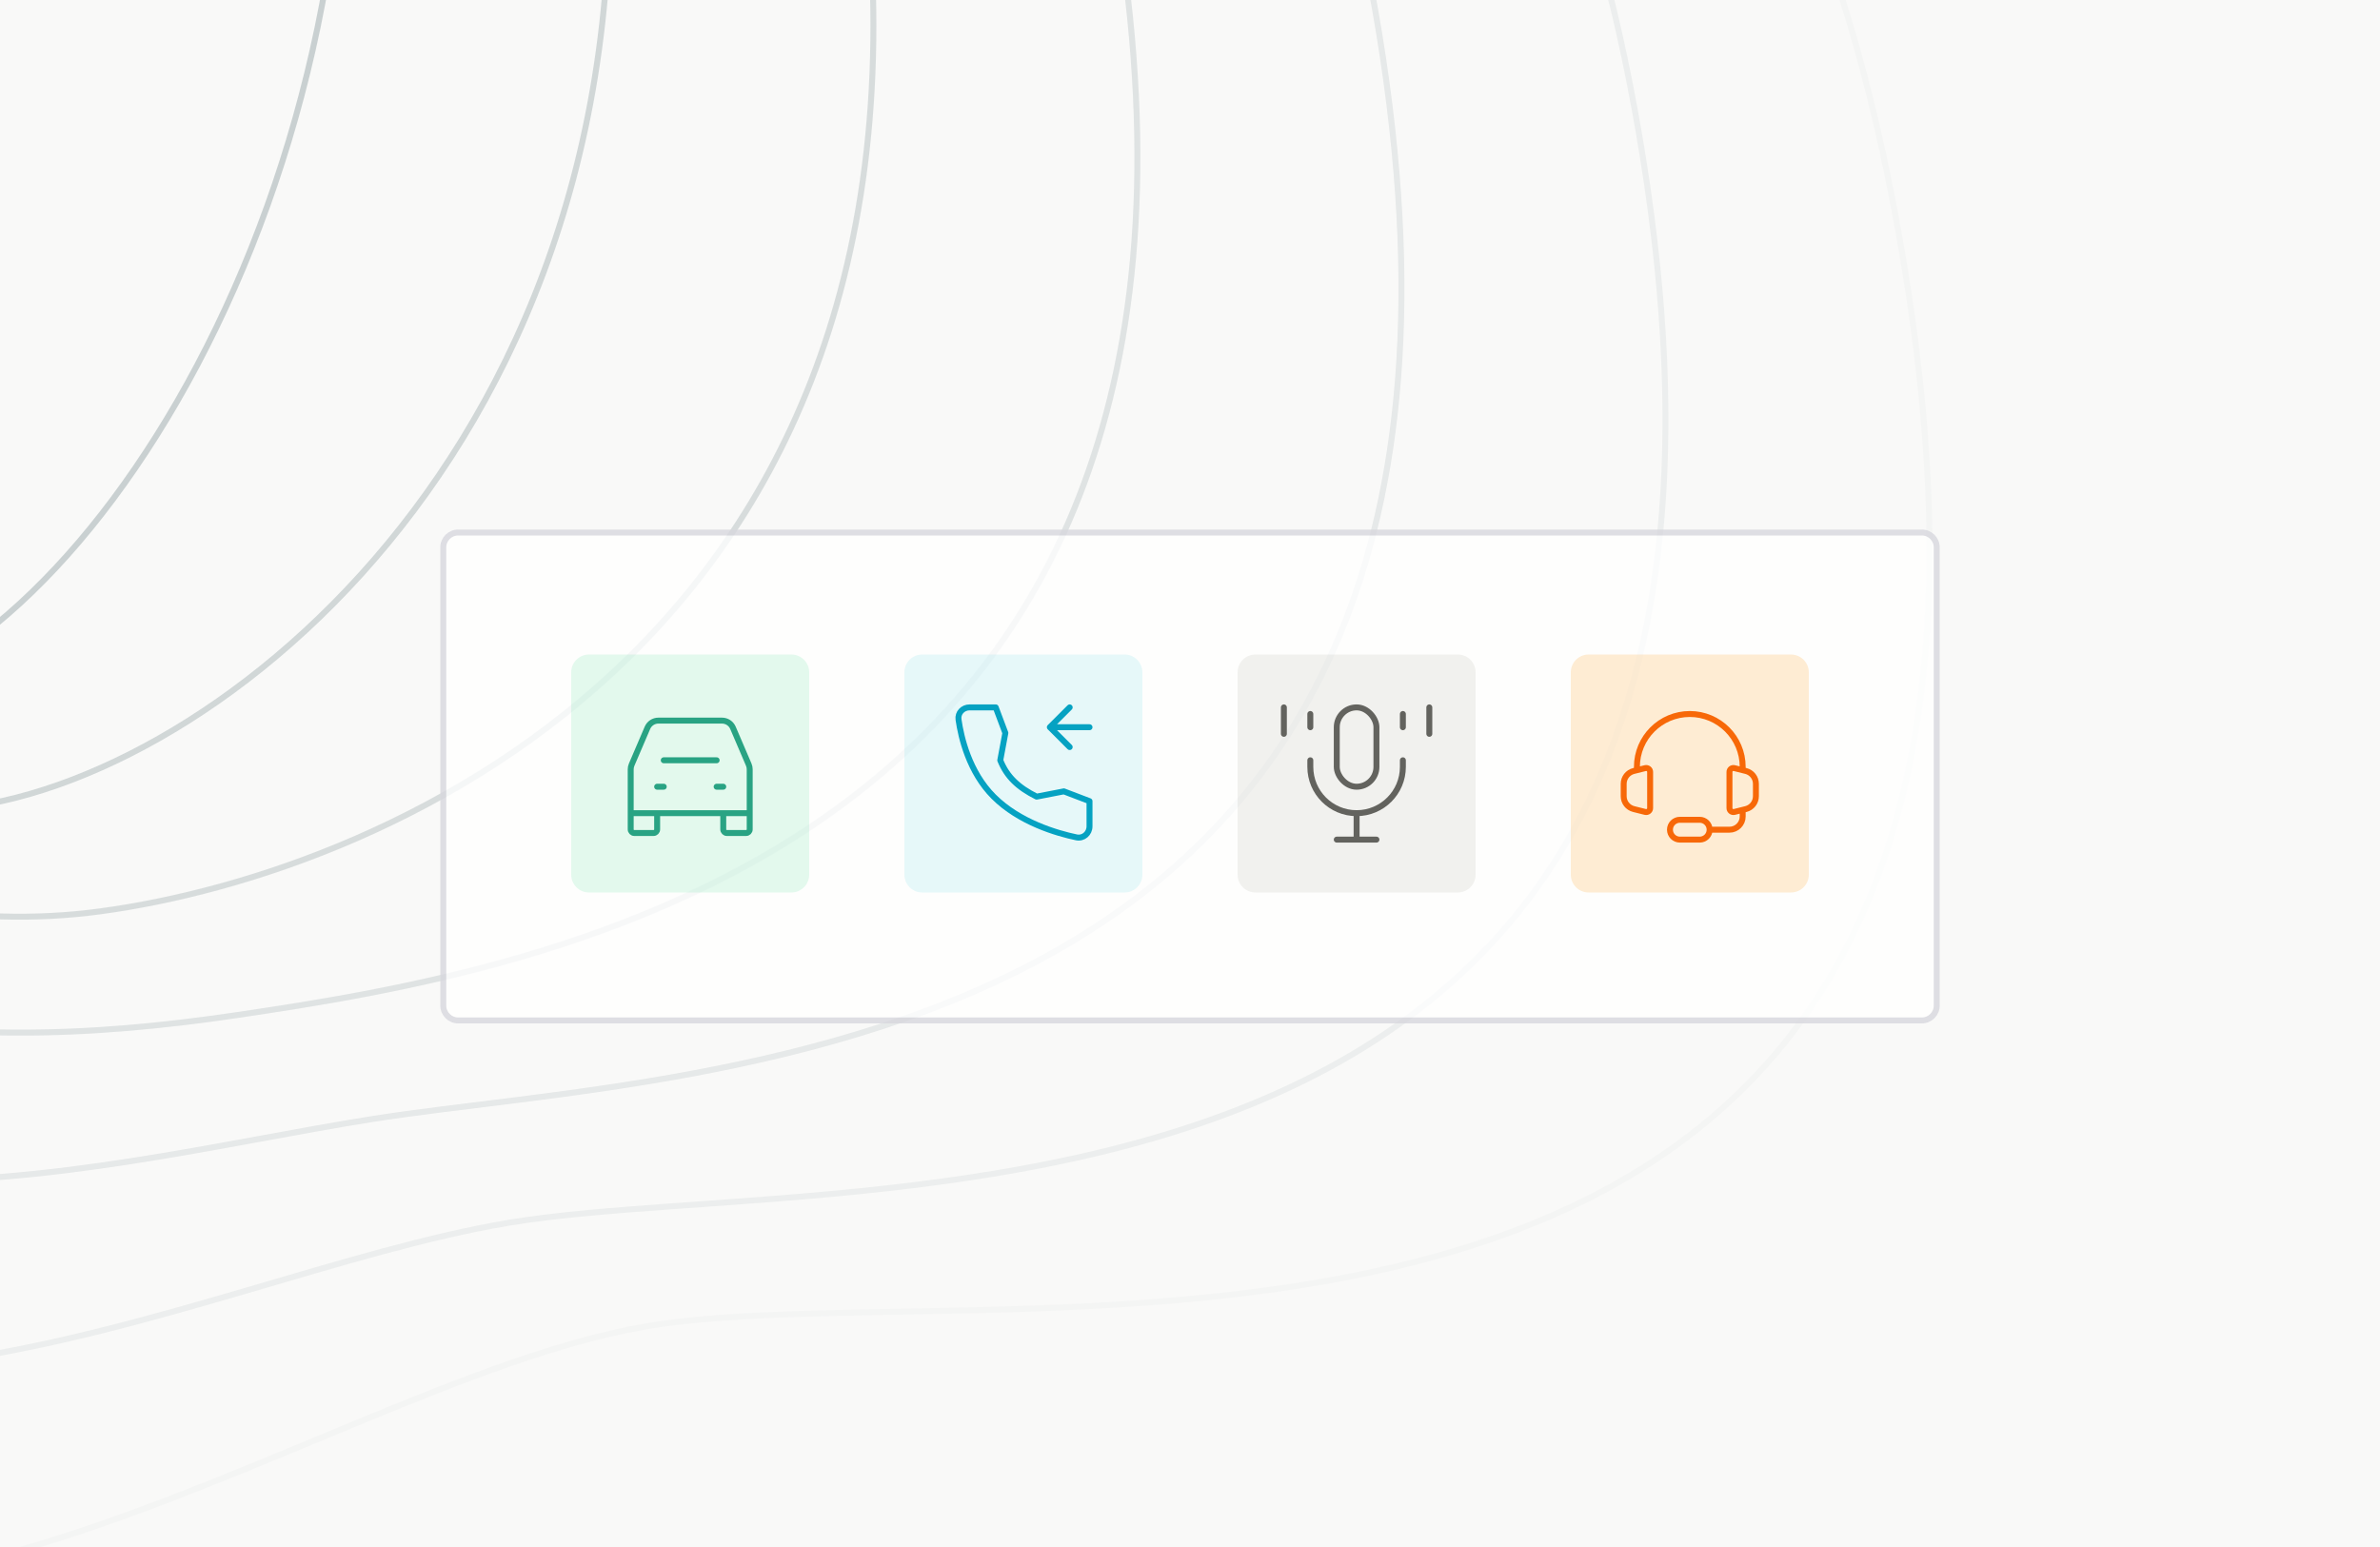 <svg width="400" height="260" viewBox="0 0 400 260" fill="none" xmlns="http://www.w3.org/2000/svg">
<rect x="0" y="0" width="400" height="260" fill="#808080" stroke="none"/>
<g clip-path="url(#clip0_383_11319)">
<rect x="-4" y="-4" width="409" height="268" fill="#F9F9F8"/>
<g opacity="0.2" clip-path="url(#clip1_383_11319)">
<path opacity="0.1" d="M59.098 -54.783C122.064 -65.94 281.838 -172.068 319.232 39.886C357.192 255.051 171.077 211.851 108.11 223.001C51.79 232.977 -34.151 301.822 -88.746 242.969C-129.643 198.883 -110.468 157.399 -119.251 107.621C-126.618 65.871 -155.329 34.528 -136.723 -10.164C-105.317 -85.586 -3.876 -43.634 59.094 -54.787L59.098 -54.783Z" stroke="#0A2E36" stroke-miterlimit="10"/>
<path opacity="0.25" d="M38.673 -82.569C98.02 -92.571 242.752 -169.485 275.515 22.778C308.748 217.719 144.645 195.54 85.297 205.542C32.221 214.486 -45.845 259.684 -95.588 199.494C-127.953 160.333 -113.684 124.765 -121.077 82.526C-127.296 46.925 -150.277 18.892 -136.417 -19.799C-108.674 -97.228 -20.671 -72.565 38.673 -82.569Z" stroke="#0A2E36" stroke-miterlimit="10"/>
<path opacity="0.4" d="M18.252 -110.352C73.976 -119.201 203.676 -166.899 231.801 5.673C260.304 180.388 118.223 179.232 62.495 188.085C12.655 195.999 -57.265 218.12 -102.427 156.023C-126.825 122.474 -116.899 92.132 -122.907 57.434C-127.984 27.984 -145.851 2.927 -136.114 -29.431C-112.063 -109.36 -37.473 -101.495 18.252 -110.345L18.252 -110.352Z" stroke="#0A2E36" stroke-miterlimit="10"/>
<path opacity="0.55" d="M-2.173 -138.138C49.932 -145.839 164.593 -164.32 188.084 -11.435C211.856 143.053 91.795 162.925 39.686 170.623C-6.915 177.508 -68.584 177.23 -109.27 112.542C-126.4 85.305 -120.115 59.491 -124.737 32.328C-128.668 9.024 -142.064 -13.329 -135.812 -39.077C-115.673 -121.99 -54.275 -130.44 -2.166 -138.138L-2.173 -138.138Z" stroke="#0A2E36" stroke-miterlimit="10"/>
<path opacity="0.7" d="M-22.594 -165.92C25.892 -172.466 125.515 -161.731 144.37 -28.54C163.413 105.728 65.366 146.617 16.88 153.163C-26.484 159.017 -80.226 137.199 -116.112 69.067C-126.781 48.807 -123.334 26.855 -126.57 7.233C-129.356 -9.925 -138.919 -29.791 -135.513 -48.713C-119.97 -135.111 -71.076 -159.371 -22.59 -165.917L-22.594 -165.92Z" stroke="#0A2E36" stroke-miterlimit="10"/>
<path opacity="0.85" d="M-43.015 -193.703C1.848 -199.097 86.436 -159.149 100.657 -45.644C114.969 68.397 38.941 130.313 -5.922 135.707C-46.046 140.533 -106.996 102.482 -122.947 25.592C-130.202 13.952 -126.543 -5.779 -128.393 -17.866C-130.037 -28.874 -136.364 -46.393 -135.207 -58.355C-126.439 -148.732 -87.875 -188.312 -43.012 -193.706L-43.015 -193.703Z" stroke="#0A2E36" stroke-miterlimit="10"/>
<path d="M-63.44 -221.488C-22.197 -225.734 47.356 -156.566 56.939 -62.752C66.521 31.062 12.509 114.002 -28.731 118.244C-65.62 122.039 -121.569 62.613 -129.793 -17.886C-130.32 -23.036 -129.766 -38.42 -130.23 -42.965C-130.725 -47.823 -134.39 -62.868 -134.912 -67.994C-144.495 -161.808 -104.68 -217.246 -63.437 -221.492L-63.44 -221.488Z" stroke="#0A2E36" stroke-miterlimit="10"/>
</g>
<g opacity="0.95">
<path d="M74 92C74 90.343 75.343 89 77 89H323C324.657 89 326 90.343 326 92V169C326 170.657 324.657 172 323 172H77C75.343 172 74 170.657 74 169V92Z" fill="white" fill-opacity="0.8"/>
<path d="M77 89.5H323C324.381 89.5 325.5 90.619 325.5 92V169C325.5 170.381 324.381 171.5 323 171.5H77C75.619 171.5 74.5 170.381 74.5 169V92C74.5 90.619 75.619 89.5 77 89.5Z" stroke="#01012E" stroke-opacity="0.134"/>
</g>
<path d="M96 113C96 111.343 97.343 110 99 110H133C134.657 110 136 111.343 136 113V147C136 148.657 134.657 150 133 150H99C97.343 150 96 148.657 96 147V113Z" fill="#00D068" fill-opacity="0.106"/>
<path d="M111.555 127.778L120.444 127.778" stroke="#29A383" stroke-linecap="round" stroke-linejoin="round"/>
<path d="M110.444 132.222L111.555 132.222" stroke="#29A383" stroke-linecap="round" stroke-linejoin="round"/>
<path d="M120.444 132.222L121.555 132.222" stroke="#29A383" stroke-linecap="round" stroke-linejoin="round"/>
<path d="M106 136.667V129.3C106 129.029 106.055 128.761 106.162 128.512L108.814 122.323C109.129 121.588 109.852 121.111 110.652 121.111H121.348C122.148 121.111 122.871 121.588 123.186 122.323L125.838 128.512C125.945 128.761 126 129.029 126 129.3V136.667M106 136.667V139.4C106 139.732 106.269 140 106.6 140H109.844C110.176 140 110.444 139.732 110.444 139.4V136.667M106 136.667H110.444M126 136.667V139.4C126 139.732 125.731 140 125.4 140H122.156C121.824 140 121.556 139.732 121.556 139.4V136.667M126 136.667H121.556M110.444 136.667H121.556" stroke="#29A383"/>
<path d="M152 113C152 111.343 153.343 110 155 110H189C190.657 110 192 111.343 192 113V147C192 148.657 190.657 150 189 150H155C153.343 150 152 148.657 152 147V113Z" fill="#02C0D5" fill-opacity="0.095"/>
<path d="M183.111 122.222H176.444M176.444 122.222L179.778 118.889M176.444 122.222L179.778 125.556" stroke="#05A2C2" stroke-linecap="round" stroke-linejoin="round"/>
<path d="M178.798 133.002L174.222 133.889C171.131 132.338 169.222 130.556 168.111 127.778L168.966 123.189L167.349 118.889L162.953 118.889C161.825 118.889 160.936 119.818 161.096 120.934C161.528 123.972 162.872 129.761 167 133.889C171.333 138.222 177.621 140.041 180.913 140.733C182.08 140.978 183.111 140.069 183.111 138.877L183.111 134.646L178.798 133.002Z" stroke="#05A2C2" stroke-linecap="round" stroke-linejoin="round"/>
<path d="M208 113C208 111.343 209.343 110 211 110H245C246.657 110 248 111.343 248 113V147C248 148.657 246.657 150 245 150H211C209.343 150 208 148.657 208 147V113Z" fill="#222201" fill-opacity="0.059"/>
<rect x="224.667" y="118.889" width="6.667" height="13.333" rx="3.333" stroke="#63635E"/>
<path d="M220.222 120V122.222M215.778 118.889V123.333M235.778 120V122.222M240.222 118.889V123.333" stroke="#63635E" stroke-linecap="round" stroke-linejoin="round"/>
<path d="M220.222 127.778V128.889C220.222 133.185 223.704 136.667 228 136.667V136.667V136.667C232.295 136.667 235.778 133.185 235.778 128.889V127.778" stroke="#63635E" stroke-linecap="round" stroke-linejoin="round"/>
<path d="M228 136.667V141.111M228 141.111H224.667M228 141.111H231.333" stroke="#63635E" stroke-linecap="round" stroke-linejoin="round"/>
<path d="M264 113C264 111.343 265.343 110 267 110H301C302.657 110 304 111.343 304 113V147C304 148.657 302.657 150 301 150H267C265.343 150 264 148.657 264 147V113Z" fill="#FF9101" fill-opacity="0.165"/>
<path d="M275.111 129.445L274.572 129.579C273.583 129.827 272.889 130.716 272.889 131.735V133.821C272.889 134.84 273.583 135.729 274.572 135.977L276.505 136.46C276.926 136.565 277.333 136.247 277.333 135.813V129.743C277.333 129.309 276.926 128.991 276.505 129.096L275.111 129.445ZM275.111 129.445V128.889C275.111 123.98 279.091 120 284 120C288.909 120 292.889 123.98 292.889 128.889V129.445M292.889 129.445L293.428 129.579C294.417 129.827 295.111 130.716 295.111 131.735V133.821C295.111 134.84 294.417 135.729 293.428 135.977L292.889 136.111M292.889 129.445L291.495 129.096C291.074 128.991 290.666 129.309 290.666 129.743V135.813C290.666 136.247 291.074 136.565 291.495 136.46L292.889 136.111M287.333 139.445H290.666C291.894 139.445 292.889 138.45 292.889 137.223V136.667V136.111M287.333 139.445C287.333 138.524 286.587 137.778 285.666 137.778H282.333C281.413 137.778 280.666 138.524 280.666 139.445C280.666 140.365 281.413 141.112 282.333 141.112H285.666C286.587 141.112 287.333 140.365 287.333 139.445Z" stroke="#F76808"/>
</g>
<defs>
<clipPath id="clip0_383_11319">
<rect width="400" height="260" fill="white"/>
</clipPath>
<clipPath id="clip1_383_11319">
<rect width="551.78" height="472.349" fill="white" transform="translate(89.82 406.791) rotate(-137.655)"/>
</clipPath>
</defs>
</svg>
